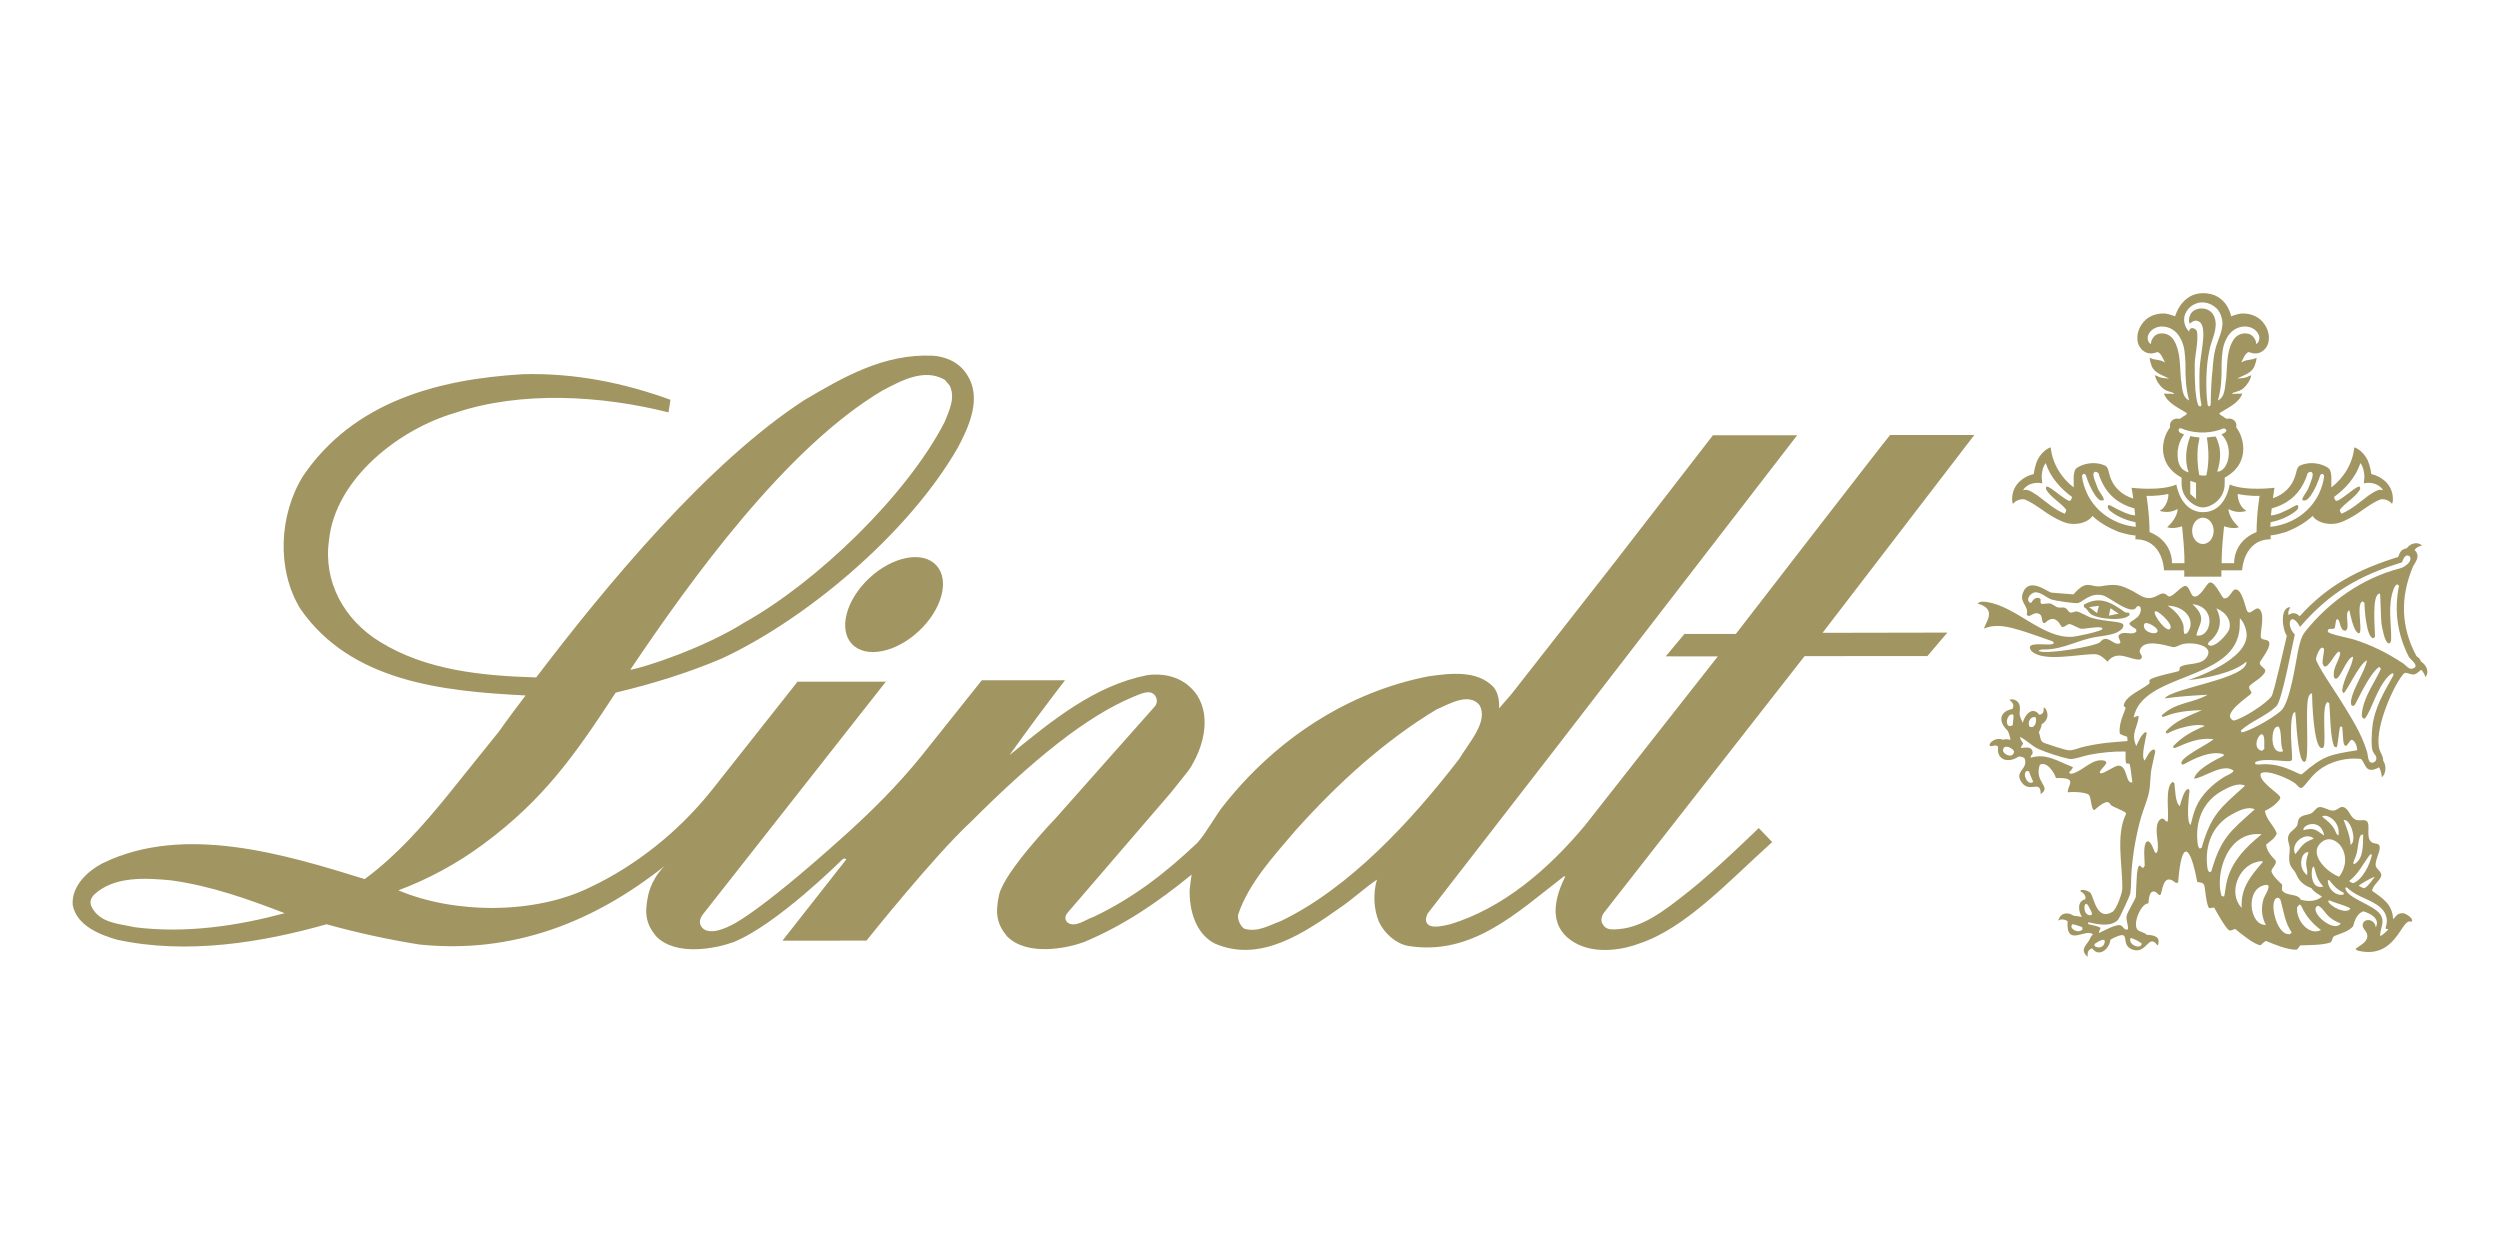 <?xml version="1.0" encoding="UTF-8" standalone="no"?>
<!-- Created with Inkscape (http://www.inkscape.org/) -->

<svg
   width="400"
   height="200"
   version="1.0"
   id="svg6"
   xmlns="http://www.w3.org/2000/svg"
   xmlns:svg="http://www.w3.org/2000/svg">
  <defs
     id="defs6" />
  <g
     id="g7"
     transform="translate(-0.004,-100.003)">
    <g
       transform="matrix(1.25,0,0,-1.25,387.52,187.29)"
       id="g1">
      <path
         d="m 0,0 c -0.367,-0.089 -0.747,-0.224 -0.935,-0.578 0.253,-0.229 0.392,-0.545 0.357,-0.882 -0.051,-0.503 -0.418,-0.866 -0.606,-1.307 -1.614,-3.904 -1.52,-7.684 0.487,-11.398 0.254,-0.145 0.489,-0.38 0.56,-0.669 0.658,-0.425 1.149,-1.287 0.579,-2.007 -0.089,0.356 -0.297,0.672 -0.531,0.943 -0.907,-0.748 -0.828,-0.709 -1.937,-0.394 -0.2,0.056 -0.381,-0.187 -0.489,-0.319 -1.412,-1.834 -3.694,-7.275 -2.894,-9.583 0.17,-0.502 0.439,-0.723 0.439,-1.326 0.407,-0.597 0.419,-1.641 -0.158,-2.142 -0.066,0.44 -0.133,0.892 -0.369,1.275 -1.799,-1 -1.715,0.556 -2.308,1.069 -1.829,0.23 -3.961,-0.298 -5.408,-1.447 -1.09,-0.867 -1.446,-1.623 -2.074,-2.191 -0.332,-0.302 -0.713,0.348 -0.944,0.516 -0.757,0.569 -3.514,1.815 -4.388,1.293 -0.426,-0.879 2.002,-2.402 2.423,-2.952 0.222,-0.285 -0.268,-0.686 -0.444,-0.881 -0.339,-0.372 -1.01,-0.761 -1.465,-0.987 0.182,-1.169 1.169,-1.849 1.511,-2.874 -0.211,-0.662 -0.873,-1.012 -1.363,-1.449 0.109,-0.826 0.682,-1.476 1.245,-2.052 0.083,-0.565 -0.502,-0.922 -0.548,-1.279 -0.06,-0.467 1.034,-1.475 1.358,-1.776 0.031,-0.203 -0.084,-0.622 0.031,-0.777 0.557,-0.752 1.948,-0.306 2.35,-1.159 0.905,-0.256 1.991,-0.242 2.735,0.394 -0.493,0.317 -1.026,0.582 -1.36,1.085 -0.944,0.349 -1.562,0.845 -1.948,1.779 -0.253,0.601 -0.768,0.853 -0.873,1.58 -0.082,0.558 0.002,0.978 0.04,1.522 0.054,0.663 -0.448,1.315 -0.102,1.978 0.24,0.451 0.773,0.693 1.007,1.096 0.182,0.323 0.083,0.721 0.367,1.032 0.459,0.498 1.277,0.314 1.733,0.776 0.289,0.297 0.533,0.687 1.017,0.611 0.628,-0.102 1.315,-0.703 1.979,-0.32 0.345,0.195 0.626,0.499 1.051,0.243 0.621,-0.374 0.696,-1.263 1.418,-1.553 0.551,-0.22 1.428,0.303 1.582,-0.561 0.125,-0.702 -0.27,-2.02 0.595,-2.389 0.305,-0.132 0.81,-0.022 0.871,-0.501 0.08,-0.671 -0.71,-1.923 -0.487,-2.51 0.164,-0.444 0.909,-0.797 0.63,-1.357 -0.309,-0.631 -0.915,-0.976 -1.136,-1.746 1.382,-1.001 2.62,-1.719 2.706,-3.653 0.171,0.075 0.457,0.855 1.315,0.763 0.316,-0.033 1.218,-0.616 1.121,-0.974 -0.042,-0.168 -0.215,-0.08 -0.323,-0.079 -1.128,0.022 -1.908,-4.825 -6.535,-3.756 -0.147,0.036 -0.323,0.101 -0.382,0.258 0.585,0.471 1.638,0.878 1.491,1.798 -0.079,0.517 -0.719,0.817 -0.563,1.395 0.213,0.757 1.542,0.638 1.66,-0.452 0.591,1.139 -0.722,1.795 -1.601,2.054 -1.07,-0.4 -1.235,-1.827 -1.294,-1.904 -0.547,-0.665 -1.597,-0.929 -2.354,-1.232 -0.422,-0.169 -0.215,-0.738 -0.651,-0.88 -0.952,-0.318 -2.828,-0.315 -3.751,-0.337 -0.179,-0.174 -0.271,-0.424 -0.488,-0.561 -1.205,-0.02 -2.832,0.671 -3.918,1.122 -0.269,-0.115 -0.45,-0.366 -0.683,-0.546 -0.802,0.042 -2.592,1.531 -3.234,2.069 -0.243,-0.003 -0.585,-0.299 -0.812,-0.152 -0.47,0.302 -1.587,2.333 -1.909,2.906 -0.226,-0.004 -0.44,-0.116 -0.664,-0.061 -0.317,0.494 -0.483,2.288 -0.561,2.768 -0.081,0.514 -0.495,0.485 -0.932,0.563 -0.899,4.807 -2.017,5.598 -2.452,-0.091 l -0.3,-0.016 c -1.403,1.177 -1.616,-0.311 -1.918,-1.488 -0.262,-0.245 -0.442,0.223 -0.664,0.317 -0.838,0.366 -0.863,-0.984 -0.918,-1.46 -1.001,0.039 -2.207,-2.966 -1.244,-3.501 0.328,-0.176 0.76,-0.245 1.023,-0.513 0.552,-0.032 1.586,-0.112 1.524,-0.913 -0.015,-0.158 -0.015,-0.354 -0.15,-0.458 -1.133,1.623 -1.354,-1.135 -3.145,-0.546 -1.911,0.624 0.207,2.933 -2.869,1.293 -0.107,-1.17 -1.463,-2.344 -2.334,-1.126 -0.568,-0.128 -0.618,-0.596 -0.58,-1.08 -0.933,0.794 -0.371,1.31 0.121,2.01 0.215,0.303 0.233,0.597 0.559,0.863 -0.931,0.872 -3.464,-1.745 -3.253,1.705 -0.343,0.214 -0.867,0.322 -1.208,0.046 0.306,1.035 1.205,1.174 2.022,0.621 0.345,0 0.685,-0.089 1.021,-0.135 -0.444,0.684 -0.65,2.003 0.415,2.252 0.2,0.417 -0.259,0.877 -0.61,1.019 -0.009,0.408 1.064,0.08 1.289,-0.199 0.478,-0.597 0.781,-3.634 2.807,-2.432 0.508,0.3 1.252,2.344 1.267,2.954 0.053,2.992 -0.864,6.881 0.476,9.578 0.174,0.339 -1.836,0.878 -2.008,1.242 -0.388,0.837 -1.67,-0.459 -2.034,-0.732 l -0.178,0.065 c -0.269,0.579 -0.23,1.222 -0.455,1.768 -0.201,0.5 -2.304,0.527 -2.783,0.428 -0.008,1.002 1.378,1.924 -1.507,1.83 -0.196,0.691 -1.168,2.207 -2.064,1.708 -0.779,-2.289 1.589,-2.759 0.107,-3.762 0.015,1.967 -1.371,0.034 -2.428,1.498 -1.058,1.47 0.98,1.701 0.338,3.129 -0.225,0.115 -0.479,0.203 -0.735,0.187 -1.247,-0.884 -2.866,-0.52 -2.627,1.247 -0.329,0.353 -0.634,0.029 -0.958,0.089 -0.479,0.092 0.413,1.242 1.6,0.813 0.304,0.11 0.633,0.076 0.938,-0.02 -0.027,0.297 -0.202,1.043 -0.427,1.255 -1.11,1.074 -1.026,2.353 0.671,2.702 0.322,0.481 0.005,0.868 -0.366,1.165 0.28,0.156 0.675,0.036 0.917,-0.136 0.588,-0.419 0.384,-1.095 0.38,-1.673 0,-0.239 0.288,-0.907 0.403,-1.138 0.223,0.966 1.205,2.233 2.122,1.039 0.533,0.052 0.56,0.46 0.56,0.898 0.12,0.041 0.185,-0.054 0.239,-0.135 0.462,-0.715 0.262,-1.56 -0.498,-1.97 -0.021,-0.373 -0.212,-0.717 -0.365,-1.048 0.242,-0.483 0.09,-1.157 0.71,-1.36 0.637,-0.208 2.626,-0.924 3.184,-0.933 l 0.277,0.015 c 0.511,0.082 1.077,0.321 1.596,0.441 1.281,0.301 2.596,0.491 3.906,0.594 l 1.654,0.132 c 0.104,0.256 -0.083,0.264 0.01,0.525 -0.206,0.108 -0.957,0.306 -0.975,0.454 -0.183,1.414 0.747,3.004 0.737,3.253 -0.003,0.165 -0.263,0.161 -0.234,0.334 0.208,1.285 2.696,2.179 3.296,2.829 0.102,0.118 -0.116,0.292 0.045,0.444 0.489,0.461 3.554,0.995 3.724,1.141 0.121,0.102 0.078,0.333 0.117,0.471 0.908,0.652 2.792,0.118 3.519,1.401 0.824,1.454 -2.045,1.894 -3.256,1.532 -0.348,-0.102 -0.803,-0.433 -1.18,-0.348 -0.958,0.223 -3.713,1.112 -4.195,-0.396 -0.133,-0.405 0.335,-0.61 0.248,-0.988 l -0.219,-0.214 c -1.203,-0.143 -2.907,1.379 -4.167,-0.273 -0.465,0.438 -0.961,0.951 -1.643,0.955 -2.064,0.027 -6.526,-1.042 -8.055,0.368 -0.107,0.099 -0.275,0.379 -0.251,0.531 0.117,0.742 2.937,0.057 3.057,0.518 0.028,0.097 -0.115,0.217 -0.187,0.245 -1.728,0.589 -4.763,1.776 -6.463,1.932 -0.765,0.066 -1.545,0.007 -2.247,-0.32 0.007,0.64 1.834,2.46 -0.839,3.209 0.321,0.33 0.813,0.244 1.225,0.183 3.689,-0.549 7.104,-4.663 10.864,-4.441 0.57,0.031 3.826,0.712 3.883,1.014 0.021,0.105 -0.105,0.155 -0.179,0.175 -0.648,0.167 -2.238,-0.263 -2.625,-0.14 -0.449,0.144 -0.844,0.41 -1.283,0.56 -0.493,0.168 -0.919,-0.766 -1.259,-0.135 -0.515,0.944 -1.221,1.104 -2.029,0.278 l -0.216,0.041 c -0.249,0.388 -0.046,0.978 -0.577,1.172 -0.752,0.275 -1.228,-0.723 -1.522,-0.075 0.302,1.033 -0.937,1.462 -0.504,2.689 0.776,2.203 3.201,0.125 3.665,0.077 0.94,-0.088 1.882,-0.15 2.821,-0.226 1.797,2.075 2.164,0.809 3.595,1.055 1.768,0.305 2.406,0.217 4.095,-0.692 0.974,-0.526 1.562,-1.145 2.745,-0.667 0.417,0.165 0.872,0.588 1.335,0.35 0.228,-0.123 0.361,-0.422 0.663,-0.276 0.616,0.303 1.045,0.909 1.626,1.232 0.777,0.441 0.837,-1.109 1.345,-1.261 0.714,-0.211 1.489,1.314 1.859,1.671 0.672,0.65 1.571,-1.583 1.969,-1.914 0.751,-0.117 1,1.024 1.431,1.124 0.874,0.211 1.313,-2.202 1.541,-2.692 0.356,-0.782 1.058,0.558 1.548,0.213 0.808,-0.561 0.169,-2.779 0.224,-3.556 0.042,-0.582 0.977,-0.197 1.093,-0.795 0.123,-0.648 -0.905,-1.96 -1.182,-2.417 -0.231,-0.374 0.46,-0.742 0.607,-0.96 0.206,-0.311 -0.214,-0.709 -0.418,-0.912 -0.43,-0.431 -0.998,-0.721 -1.447,-1.126 -0.466,-0.421 0.316,-0.773 0.118,-1.063 -0.228,-0.344 -3.994,-2.69 -2.247,-3.468 1.197,0.246 4.131,2.138 4.85,3.105 0.313,0.417 1.727,6.813 1.963,7.756 -0.566,0.731 -0.953,3.638 0.448,3.665 -0.139,-0.302 -0.383,-0.666 -0.211,-1.006 0.511,0.368 0.992,0.267 1.405,-0.167 3.626,4.018 7.529,6.006 12.608,7.593 0.239,0.651 0.379,0.968 1.107,1.112 C -1.545,0.254 -0.569,0.568 0,0 m -1.581,-1.363 -0.311,0.104 c -0.397,-0.089 -0.544,-0.563 -0.667,-0.894 -5.499,-1.678 -9.268,-3.879 -13.05,-8.261 -1.18,2.173 -1.908,0.254 -0.667,-0.974 -0.361,-1.476 -1.648,-8.512 -2.364,-9.188 -1.339,-1.27 -3.212,-1.89 -4.537,-3.089 l 0.047,-0.226 c 0.21,-0.029 0.47,0.075 0.662,0.15 1.28,0.492 3.372,1.679 4.405,2.573 1.186,1.021 1.932,6.416 2.161,7.483 0.182,0.88 0.386,1.966 0.956,2.676 3.11,3.869 7.32,6.845 12.152,8.094 0.541,0.141 1.653,0.863 1.213,1.552 m -1.362,-3.786 -0.208,0.182 c -0.247,-0.058 -0.389,-0.378 -0.471,-0.595 -0.807,-2.099 -0.276,-4.33 -0.324,-6.481 -0.007,-0.3 -0.2,-0.682 -0.52,-0.346 -0.355,0.37 -0.64,1.879 -0.722,2.417 -0.08,0.523 -0.116,3.715 -0.193,3.819 -1.139,0.057 -0.584,-4.875 -0.637,-5.554 l -0.219,-0.154 c -0.876,0.074 -1.138,3.836 -1.122,4.536 l -0.226,0.166 c -1.006,-0.145 0.296,-4.816 -0.694,-3.969 -0.528,0.456 -0.859,2.161 -1.02,2.843 -0.74,-0.211 0.27,-2.696 -0.622,-2.615 -0.204,0.021 -0.346,0.261 -0.425,0.425 -0.165,0.337 -0.173,0.75 -0.414,1.051 l -0.223,-0.077 c -0.052,-0.323 -0.097,-0.653 -0.161,-0.974 -0.094,-0.44 -0.977,0.115 -0.903,-0.548 0.033,-0.294 2.72,-0.819 3.18,-0.957 2.315,-0.701 4.463,-1.784 6.474,-3.117 0.317,-0.215 0.703,-0.764 1.121,-0.671 1.162,0.265 -0.273,1.236 -0.414,1.519 -1.471,2.946 -1.891,5.862 -1.257,9.1 m -47.276,-2.155 0.221,-0.016 c 0.136,0.238 0.301,0.499 0.576,0.59 0.165,0.057 0.371,0.057 0.518,-0.044 0.238,-0.161 -0.078,-0.576 0.207,-0.682 0.221,-0.09 0.894,0.168 1.273,-0.018 0.639,-0.312 0.557,-0.524 1.375,-0.457 0.377,0.031 0.585,-0.158 0.78,-0.439 0.311,-0.452 0.693,-0.044 1.064,-0.065 0.303,-0.013 1.214,-0.535 1.554,-0.682 1.3,-0.561 3.675,-0.55 4.256,-0.852 0.158,-0.08 0.201,-0.203 0.164,-0.38 -0.09,-0.407 -0.691,-0.734 -1.05,-0.867 -0.772,-0.281 -1.719,-0.366 -2.527,-0.503 -2.21,-0.368 -4.027,-1.533 -6.358,-1.581 -0.314,-0.006 -0.662,0.048 -0.913,-0.182 0.756,-0.548 7.485,0.605 7.903,1.139 0.808,1.017 1.536,-0.233 2.247,-0.227 0.797,0.004 -0.17,0.783 0.163,1.127 0.58,0.594 1.564,-0.113 2.202,0.409 l -0.014,0.321 c -1.45,0.861 -0.828,0.762 0.089,1.489 0.688,0.547 0.672,1.782 -0.03,1.399 -0.537,-1.308 -3.481,1.244 -4.318,1.446 -1.693,0.411 -2.586,-0.901 -3.248,-0.99 -0.42,-0.053 -2.888,0.31 -3.33,0.459 -0.629,0.216 -1.452,1.037 -2.168,0.912 -0.512,-0.09 -1.159,-0.86 -0.636,-1.306 m 17.661,-0.387 c 0.97,-0.649 1.724,-1.494 2,-2.434 0.118,-0.392 -0.024,-0.815 0.163,-1.199 l 0.314,0.087 c 1.207,1.454 -0.039,3.475 -2.477,3.546 m 3.178,0.186 c 1.987,-1.794 0.767,-2.548 0.506,-4.005 1.943,-0.366 2.686,3.694 -0.506,4.005 m 3.064,-0.534 c 0.696,-1.358 0.614,-2.712 -0.497,-3.902 -0.121,-0.131 -0.688,-0.545 -0.571,-0.707 0.575,-0.799 2.6,1.329 2.741,2.028 0.233,1.098 -0.447,2.072 -1.673,2.581 m -7.647,-0.378 -0.25,-0.031 c -0.135,-0.57 1.571,-2.759 1.981,-2.204 0.417,0.563 -1.262,2.033 -1.731,2.235 m 10.652,-0.887 c -0.027,-0.583 0.01,-1.171 -0.088,-1.748 -1.013,-6.326 -12.425,-5.275 -13.507,-10.968 0.213,0.111 0.403,0.216 0.646,0.183 -0.112,-1.462 -1.052,-2.159 -0.308,-3.836 0.3,0.643 0.547,1.33 1.124,1.782 l 0.224,-0.064 c -0.099,-0.627 -0.81,-3.155 -0.27,-3.557 0.306,0.457 0.588,1.327 1.214,1.431 l 0.147,-0.258 -0.442,-1.996 c -0.246,-1.075 -0.155,-2.196 -0.371,-3.252 -0.21,-1.032 -0.711,-2.135 -1.004,-3.165 -0.642,-2.259 -1.034,-4.521 -1.225,-6.861 -0.081,-0.941 -0.025,-1.982 -0.162,-2.904 -0.053,-0.319 -1.38,-3.208 -1.601,-3.425 -0.95,-0.928 -2.658,-0.522 -3.78,-0.275 l -0.015,-0.24 c 0.455,-0.11 0.948,-0.206 1.386,-0.369 0.489,-0.174 -0.14,-0.399 0.033,-0.758 0.471,0.212 2.259,1.236 2.793,0.944 0.323,-0.182 0.407,-0.645 0.884,-0.488 0.067,0.634 -0.337,1.245 -0.134,1.87 0.146,0.44 1.128,2.087 1.144,2.312 0.049,0.984 0.065,1.953 0.142,2.939 0.019,0.192 0.115,0.867 0.253,0.987 0.227,0.198 0.302,-0.308 0.575,-0.226 l 0.163,0.259 c 0.008,0.718 -0.242,2.478 0.21,3.04 0.043,0.055 0.231,0.116 0.295,0.077 0.537,-0.318 0.664,-1.512 0.959,-1.492 0.101,0.008 0.183,0.274 0.193,0.349 0.166,1.062 -0.303,2.207 -0.059,3.273 0.066,0.298 0.284,0.752 0.637,0.789 0.336,0.038 0.356,-0.427 0.679,-0.381 0.293,0.58 -0.447,4.582 0.698,5.082 l 0.19,-0.182 c 0.091,-0.669 0.1,-2.561 0.696,-2.92 0.138,0.445 0.521,2.202 1.12,2.192 l 0.119,-0.23 c -0.101,-0.669 -0.452,-4.124 0.149,-4.366 0.174,0.728 0.361,1.498 0.649,2.191 0.677,1.636 2.104,2.985 3.584,3.912 0.315,0.2 0.819,0.382 1.088,0.605 0.063,0.055 0.121,0.147 0.175,0.212 -1.25,1.114 -3.962,-0.973 -5.067,-1.001 0.284,1.19 2.738,2.412 3.782,2.919 l 0.015,0.198 c -1.63,0.526 -3.724,-0.509 -5.101,-1.278 -0.072,-0.039 -0.23,-0.049 -0.278,0.033 -0.509,0.781 3.876,2.753 4.047,3.194 -1.867,0.186 -3.207,-0.413 -4.864,-1.127 -0.143,-0.064 -0.262,0.027 -0.292,0.183 1.103,1.209 2.557,2.011 4.063,2.614 -0.953,0.453 -3.831,-0.358 -4.714,-0.926 h -0.237 l -0.044,0.197 c 1.217,1.441 2.978,2.016 4.639,2.767 -1.355,-0.042 -2.726,-0.145 -4.033,-0.548 -0.341,-0.103 -0.666,-0.265 -1.019,-0.332 l -0.121,0.197 c 1.933,1.762 3.926,1.51 5.899,2.647 -1.84,-0.096 -3.686,-0.212 -5.513,-0.471 1.031,1.377 10.667,2.521 10.478,4.715 -1.634,-1.461 -5.329,-2.158 -7.479,-2.372 0,0 8.137,2.532 7.467,6.204 -0.112,0.626 -0.376,1.265 -0.831,1.719 m -10.633,-1.364 c -0.269,0.379 -1.774,1.289 -1.644,0.303 0.128,-0.993 2.237,-1.159 1.644,-0.303 m 21.408,-2.561 c -0.437,0.659 -0.997,-0.962 -1.035,-1.246 -0.065,-0.557 2.576,-4.394 3.031,-5.141 1.361,-2.239 2.799,-4.339 3.533,-6.877 0.105,-0.36 0.069,-1.306 0.607,-1.306 0.213,0 0.437,0.134 0.516,0.332 0.188,0.476 -0.222,0.74 -0.395,1.095 -0.279,0.548 -0.145,2.452 -0.075,3.103 0.254,2.424 1.451,4.434 2.615,6.513 0.045,0.087 0.156,0.321 0.029,0.394 -0.117,0.07 -0.455,-0.225 -0.531,-0.303 -1.58,-1.601 -2.171,-4.394 -3.078,-5.494 -0.329,-0.005 -0.409,0.299 -0.381,0.578 0.196,2.14 1.546,3.863 2.409,5.72 0.055,0.127 -0.1,0.282 -0.196,0.32 -1.126,-0.78 -2.372,-3.47 -3.03,-4.717 -0.121,-0.231 -0.274,-0.36 -0.514,-0.181 -0.45,1.196 1.87,4.45 1.981,5.752 -1.028,-0.463 -2.663,-4.207 -3.003,-4.202 l -0.163,0.275 c 0.124,1.599 1.366,3.219 1.392,4.398 -0.983,-0.225 -1.825,-3.629 -2.435,-2.661 -0.206,1.083 0.499,1.907 0.767,2.889 0.028,0.112 0.054,0.3 -0.06,0.38 -0.445,0.322 -1.715,-2.925 -2.146,-1.537 -0.119,0.385 0.187,1.409 0.162,1.916 m -1.536,-5.687 c -0.29,-0.026 -0.395,-0.293 -0.473,-0.536 -0.44,-1.368 0.195,-7.926 -0.43,-8.21 -0.647,-0.297 -0.884,2.533 -0.946,2.949 -0.16,1.135 -0.156,2.288 -0.308,3.424 l -0.221,-0.138 c -0.681,-1.411 -0.028,-5.793 -0.208,-6.052 -0.29,-0.409 -3.475,0.435 -4.7,-0.26 l 0.029,-0.246 c 0.365,-0.098 0.753,0 1.122,0 1.452,0 2.476,-0.32 3.784,-0.904 0.126,-0.057 0.777,-0.375 0.841,-0.387 0.066,-0.011 0.148,0 0.207,0 2.722,2.378 3.589,2.521 7.081,3.073 0.027,0.398 -0.235,1.142 -0.619,1.32 -0.389,0.185 -0.755,-1.432 -1.11,-0.422 -0.066,0.182 -0.129,1.712 -0.193,2.112 l -0.252,0.016 c -0.19,-0.52 -0.272,-2.475 -0.472,-2.647 l -0.275,0.076 c -0.539,1.012 -0.521,4.255 -0.652,5.567 l -0.228,0.153 c -0.786,-0.443 -0.172,-4.82 -0.47,-5.705 -0.043,-0.14 -0.177,-0.218 -0.322,-0.182 -0.981,0.246 -1.178,5.992 -1.185,6.999 m -3.704,-7.423 c -0.434,0.987 -0.112,2.248 -0.519,3.086 -0.093,0.189 -0.389,0.035 -0.477,-0.06 -0.589,-0.629 -0.603,-3.535 0.996,-3.026 m -2.698,0.062 0.296,0.263 c -0.041,0.472 0.058,1.174 -0.087,1.611 -0.357,1.053 -1.748,-1.594 -0.209,-1.874 m -29.755,3.097 c 0.844,-0.391 0.998,1.19 0.697,1.223 -0.715,0.069 -0.974,-0.841 -0.697,-1.223 m 12.293,-3.185 c -1.579,0.037 -3.145,-0.13 -4.706,-0.431 -0.588,-0.115 -1.981,-0.616 -2.479,-0.521 -1.066,0.207 -2.977,0.831 -3.98,1.282 -0.816,0.36 -1.53,1.142 -2.359,1.549 0.03,-0.317 0.225,-0.581 0.405,-0.815 -0.039,-0.243 -0.275,-0.322 -0.262,-0.612 0.501,0.042 1.429,0.281 1.483,-0.587 0.017,-0.242 -0.359,-0.437 -0.233,-0.662 1.958,0.631 3.495,-0.48 5.373,-1.195 0,-0.248 -0.351,-0.502 -0.477,-0.712 0.079,-0.149 0.264,-0.149 0.404,-0.119 1.385,0.304 2.642,2.126 4.242,1.613 l 0.128,-0.231 c -0.187,-0.502 -0.723,-0.747 -0.858,-1.278 l 0.184,-0.087 c 0.667,0.15 1.718,0.968 2.182,0.997 1.225,0.091 0.933,-2.448 1.821,-2.121 -0.132,0.719 -0.166,1.648 -0.356,2.344 -0.148,0.094 -0.313,0.009 -0.461,0.087 -0.103,0.491 -0.031,1.001 -0.051,1.499 m -14.43,3.385 c -0.044,0.343 0.207,1.312 0.004,1.356 -0.895,0.206 -1.144,-2.041 -0.004,-1.356 m 0.149,-3.45 c 0.079,0.359 -1.313,1.196 -1.412,0.241 -0.048,-0.479 1.211,-1.167 1.412,-0.241 m 30.809,-7.34 c -0.887,0.464 -2.2,-0.239 -2.97,-0.664 -2.491,-1.39 -3.433,-3.964 -3.102,-6.7 0.035,-0.252 0.064,-0.496 0.263,-0.679 l 0.245,0.089 c 1.257,4.305 2.357,5.083 5.564,7.954 m -28.871,4.843 -0.296,0.084 c -0.658,-0.32 0.099,-1.991 0.813,-1.403 -0.162,0.441 -0.411,0.862 -0.517,1.319 m 37.493,-5.774 c 0.605,-0.48 1.255,-0.97 1.613,-1.673 0.138,-0.276 0.178,-0.586 0.486,-0.732 0.298,1.889 -1.635,2.88 -2.099,2.405 m 2.763,-0.429 c 0.396,-1.076 0.821,-2.02 0.885,-3.192 0.842,0.469 0.053,3.326 -0.885,3.192 m -10.499,-1.83 c -4.342,0.501 -5.991,-4.977 -5.147,-7.872 l 0.341,-0.107 c 0.134,0.549 0.175,1.116 0.283,1.664 0.538,2.644 2.336,4.559 4.523,6.315 m 8.005,-0.171 c -0.385,2.267 -2.777,1.455 -2.664,0.705 1.358,0.332 1.526,0.099 2.664,-0.705 m 4.994,0.145 c -0.109,0.002 -0.296,-0.04 -0.357,-0.153 -0.303,-0.577 -0.301,-1.738 -0.532,-2.444 -0.117,-0.376 -0.322,-0.724 -0.395,-1.115 l 0.192,-0.06 c 1.217,0.765 1.036,2.577 1.092,3.772 m -3.078,-5.401 c 2.053,2.766 -0.484,5.771 -2.169,4.484 -1.973,-1.505 0.643,-3.963 2.169,-4.484 m -3.246,4.877 c -1.072,0.966 -3.103,-0.647 -2.363,-1.993 0.932,1.118 0.845,1.381 2.363,1.993 m -0.669,-1.752 c -0.859,0.212 -1.525,-1.919 -0.193,-2.924 0.169,0.936 -0.47,1.138 0.193,2.924 m 8.1,-0.357 c -0.097,0.303 -0.347,-0.087 -0.414,-0.179 -0.747,-1.027 -1.312,-2.177 -2.319,-2.999 -0.037,-0.027 -0.211,-0.146 -0.121,-0.212 0.121,-0.083 0.311,-0.149 0.446,-0.214 1.176,0.38 2.201,2.458 2.408,3.604 m -6.208,-4.025 c -0.728,0.803 -0.869,1.303 -1.137,2.312 -0.325,1.227 -0.972,-2.893 1.137,-2.312 m -7.727,3.162 c -0.241,0.163 -0.641,0.021 -0.902,-0.049 -2.23,-0.614 -3.613,-3.937 -1.827,-5.858 -0.123,2.489 0.989,3.91 2.729,5.907 m 14.321,-1.915 c -0.344,-0.058 -1.85,-0.915 -2.07,-1.157 0.245,-0.108 0.474,-0.292 0.753,-0.306 0.551,0.355 0.913,0.96 1.317,1.463 m -5.808,-0.456 -0.209,0.029 c -0.067,-1.017 1.028,-2.178 2.069,-1.813 l -0.089,0.231 c -0.731,0.307 -1.319,0.916 -1.771,1.553 m -8.147,-5.703 c -0.578,1.093 -0.624,2.263 -0.276,3.387 0.09,0.278 1.116,1.817 0.322,1.732 -2.779,-0.3 -2.176,-5.251 -0.046,-5.119 m 10.172,4.77 c 0.044,-1.338 3.56,-2.128 4.463,-3.41 0.696,-0.984 -0.054,-1.845 0,-2.815 0.404,0.245 0.779,0.547 1.062,0.931 h -0.295 c -0.147,0.118 -0.004,0.38 0.032,0.531 0.194,0.903 -0.148,1.715 -0.858,2.299 -1.168,0.95 -2.759,1.25 -3.918,2.235 -0.154,0.129 -0.249,0.319 -0.486,0.229 m -2.206,-1.722 c 0.283,-0.769 2.435,-1.748 2.853,-0.958 -0.39,0.322 -1.747,0.657 -2.32,0.897 -0.141,0.061 -0.415,0.243 -0.533,0.061 m -30.255,-1.776 c 0.108,0.296 -0.181,0.646 -0.3,0.915 -0.741,1.662 -1.04,-1.316 0.3,-0.915 m 31.879,-1.091 c -1.968,0.75 -1.927,1.659 -2.736,2.189 -0.136,0.088 -0.269,0.089 -0.38,-0.039 -0.752,-0.851 2.264,-3.389 3.116,-2.15 m -6.467,-1.358 0.181,0.215 c -0.885,1.328 -0.994,2.577 -1.391,4.036 -0.046,0.171 -0.17,0.398 -0.387,0.393 -1.242,-0.022 -0.251,-4.966 1.597,-4.644 m 1.16,3.776 -0.285,-0.351 c -0.17,-1.685 1.548,-3.695 3.059,-2.904 -0.996,0.734 -1.864,1.69 -2.427,2.885 -0.076,0.161 -0.156,0.372 -0.347,0.37 m -27.794,-2.884 c -0.28,0.099 -1.009,0.377 -1.302,0.363 l -0.085,-0.323 c 0.178,-0.552 1.057,-0.775 1.425,-0.337 z m 6.171,-1.429 c -0.28,-0.902 1.439,-1.488 1.439,-0.659 -0.163,0.166 -1.292,0.798 -1.439,0.659 m -3.283,-0.459 c 0.085,0.702 -1.226,-0.212 -1.256,-0.243 -0.412,-0.431 1.108,-0.888 1.256,0.243 m 17.962,19.986 c -0.888,0.463 -2.199,-0.239 -2.966,-0.669 -2.49,-1.389 -3.434,-3.962 -3.103,-6.699 0.03,-0.249 0.065,-0.498 0.26,-0.676 l 0.248,0.088 c 1.251,4.305 2.358,5.081 5.561,7.956"
         fill="#a19562"
         id="path1" />
    </g>
    <g
       transform="matrix(1.25,0,0,-1.25,363.67,179.72)"
       id="g2">
      <path
         d="M 0,0 C 1.342,0.447 2.455,1.462 2.863,2.89 3.036,3.315 3.003,3.9 3.434,4.164 4.423,4.646 5.746,4.576 6.716,4.092 6.941,3.974 7.237,3.825 7.326,3.551 7.581,2.906 7.435,2.087 7.482,1.386 c 1.545,1.17 2.729,3.027 2.94,5.134 0.757,-0.277 1.323,-0.921 1.706,-1.654 0.228,-0.541 0.383,-1.155 0.47,-1.771 1.335,-0.306 2.545,-1.303 2.726,-2.751 0.046,-0.307 0.06,-0.72 -0.044,-1.01 -0.125,-0.087 -0.165,0.133 -0.251,0.178 -0.327,0.26 -0.799,0.421 -1.278,0.333 C 12.398,-0.708 11.345,-1.707 10.082,-2.41 9.502,-2.731 8.943,-3.021 8.306,-3.197 7.237,-3.435 5.961,-3.225 5.22,-2.468 L 5.095,-2.261 C 4.084,-3.197 2.962,-3.797 1.726,-4.308 1.064,-4.498 0.406,-4.695 -0.306,-4.761 l 0.025,-0.494 c -3.49,-0.008 -3.663,-3.972 -3.663,-3.972 h -2.652 v -0.814 h -4.752 v 0.814 h -2.593 c 0,0 -0.069,3.964 -3.664,3.972 l 0.024,0.482 c -0.763,0.053 -1.465,0.263 -2.168,0.465 -1.236,0.511 -2.359,1.111 -3.366,2.047 l -0.126,-0.207 c -0.739,-0.757 -2.02,-0.967 -3.087,-0.729 -0.636,0.176 -1.196,0.466 -1.775,0.787 -1.266,0.703 -2.317,1.702 -3.67,2.255 -0.481,0.088 -0.95,-0.073 -1.273,-0.333 -0.091,-0.045 -0.131,-0.265 -0.262,-0.178 -0.098,0.29 -0.084,0.703 -0.04,1.01 0.184,1.448 1.391,2.445 2.729,2.751 0.088,0.616 0.242,1.23 0.47,1.771 0.382,0.733 0.95,1.377 1.703,1.654 0.215,-2.107 1.394,-3.964 2.946,-5.134 0.04,0.701 -0.105,1.52 0.153,2.165 0.086,0.274 0.384,0.423 0.61,0.541 0.966,0.484 2.291,0.554 3.286,0.072 0.428,-0.264 0.396,-0.849 0.57,-1.274 0.418,-1.48 1.597,-2.513 3.005,-2.933 -0.11,0.836 -0.215,1.385 -0.215,1.385 0,0 3.664,-0.478 5.736,0.414 0,0 0.508,-3.541 3.42,-3.539 C -6,-1.78 -5.533,1.756 -5.533,1.756 -3.456,0.864 0.202,1.342 0.202,1.342 0.202,1.342 0.107,0.814 0,0 m -29.598,2.717 c 0,-0.264 0.073,-0.559 0.073,-0.808 -0.14,-0.015 -0.297,0.075 -0.455,0.058 -0.794,0.03 -1.578,-0.247 -2.005,-0.938 0.103,0 0.257,0.06 0.385,0.06 0.568,-0.085 1.008,-0.453 1.48,-0.745 1.12,-0.832 2.169,-1.799 3.466,-2.329 0.101,0.163 0.212,0.324 0.199,0.514 -0.74,0.946 -1.906,1.508 -2.557,2.56 -0.07,0.119 -0.043,0.279 0.012,0.395 0.413,0.206 2.873,-2.244 3.096,-1.755 0.103,0.103 0.174,0.276 0.191,0.437 -1.493,1.085 -2.776,2.52 -3.369,4.335 -0.369,-0.483 -0.502,-1.159 -0.516,-1.784 m 18.267,-11.032 c 0,0 0.078,1.194 -0.298,4.729 0,0 -1.123,-0.429 -1.913,-0.119 0.466,0.381 1.325,1.374 1.351,2.33 0,0 -1.029,-0.669 -2.305,-0.239 1.187,0.699 1.117,2.161 1.117,2.161 -1.639,-0.333 -2.805,-0.237 -2.805,-0.237 0,0 0.382,-2.163 0.395,-4.641 3.031,-1.197 2.871,-3.984 2.871,-3.984 z m -6.398,7.01 c -1.8,0.481 -3.299,1.549 -4.16,3.38 -0.166,0.335 -0.341,0.757 -0.426,1.109 -0.142,0.131 -0.242,0.208 -0.456,0.189 -0.538,-0.189 0.106,-1.351 0.323,-2.033 0.179,-0.541 0.987,-1.378 0.76,-1.606 -0.556,-0.132 -0.753,0.293 -1.011,0.57 -0.569,0.821 -0.938,1.683 -1.252,2.665 -0.114,0.174 -0.442,0.267 -0.483,-0.19 0.089,-0.792 0.359,-1.55 0.682,-2.252 1.176,-2.405 3.567,-3.925 6.202,-4.186 l -0.041,0.591 c -1.128,0.23 -2.212,0.656 -3.107,1.34 -0.245,0.173 -0.526,0.422 -0.411,0.776 0.03,0.115 0.203,0.071 0.271,0.043 1.454,-0.818 2.484,-1.259 3.206,-1.288 z M 11.2,4.501 C 10.598,2.686 9.323,1.251 7.831,0.166 7.845,0.005 7.916,-0.168 8.019,-0.271 8.246,-0.76 10.703,1.69 11.114,1.484 11.174,1.368 11.2,1.208 11.128,1.089 10.476,0.037 9.313,-0.525 8.569,-1.471 c -0.015,-0.19 0.103,-0.351 0.199,-0.514 1.295,0.53 2.346,1.497 3.469,2.329 0.469,0.292 0.908,0.66 1.476,0.745 0.128,0 0.284,-0.06 0.385,-0.06 -0.425,0.691 -1.209,0.968 -2.004,0.938 -0.155,0.017 -0.31,-0.073 -0.453,-0.058 0,0.249 0.071,0.544 0.071,0.808 C 11.697,3.342 11.567,4.018 11.2,4.501 M -4.967,-8.315 c 0,0 -0.155,2.787 2.874,3.984 0.01,2.478 0.391,4.641 0.391,4.641 0,0 -1.167,-0.096 -2.8,0.237 0,0 -0.073,-1.462 1.114,-2.161 -1.276,-0.43 -2.305,0.239 -2.305,0.239 0.031,-0.956 0.887,-1.949 1.35,-2.33 -0.787,-0.31 -1.913,0.119 -1.913,0.119 -0.373,-3.535 -0.297,-4.729 -0.297,-4.729 z m 4.713,6.118 c 0.723,0.029 1.755,0.47 3.203,1.288 0.072,0.028 0.246,0.072 0.274,-0.043 C 3.338,-1.306 3.058,-1.555 2.807,-1.728 1.916,-2.412 0.83,-2.838 -0.295,-3.068 l -0.036,-0.591 c 2.632,0.261 5.023,1.781 6.198,4.186 0.326,0.702 0.596,1.46 0.685,2.252 C 6.511,3.236 6.18,3.143 6.064,2.969 5.749,1.987 5.381,1.125 4.817,0.304 4.559,0.027 4.357,-0.398 3.807,-0.266 3.576,-0.038 4.381,0.799 4.564,1.34 4.785,2.022 5.421,3.184 4.884,3.373 4.672,3.392 4.574,3.315 4.433,3.184 4.347,2.832 4.168,2.41 4.005,2.075 3.148,0.244 1.639,-0.824 -0.156,-1.305 Z m -8.705,-3.666 c 0.76,0 1.377,0.755 1.377,1.686 0,0.932 -0.617,1.685 -1.377,1.685 -0.765,0 -1.381,-0.753 -1.381,-1.685 0,-0.931 0.616,-1.686 1.381,-1.686"
         fill="#a19562"
         id="path2" />
    </g>
    <g
       transform="matrix(1.25,0,0,-1.25,340.04,197.99)"
       id="g3">
      <path
         d="m 0,0 0.501,-0.046 0.074,-0.258 c -0.682,-0.905 -4.306,-0.55 -5.071,0.166 -0.276,0.262 -0.416,0.649 -0.78,0.808 L -5.309,0.974 C -3.248,2.196 -1.719,1.234 0,0 m -3.607,-0.09 0.236,0.936 -1.252,-0.161 z m 2.774,-0.071 -1.057,0.694 -0.196,-0.945 1.253,0.251"
         fill="#a19562"
         id="path3" />
    </g>
    <g
       transform="matrix(1.25,0,0,-1.25,352.42,181.19)"
       id="g4">
      <path
         d="m 0,0 c -0.829,0.004 -2.682,1.008 -2.687,3.01 v 0.799 c -1.054,0.571 -1.991,1.479 -2.273,2.766 -0.316,1.29 0.069,2.738 0.811,3.702 -0.071,0.237 -0.029,0.44 0.069,0.643 0.182,0.295 0.556,0.499 0.925,0.441 0.353,-0.102 0.552,0.263 0.852,0.38 0.138,0.059 0.256,0.161 0.298,0.324 -1.025,0.656 -2.506,1.267 -2.947,2.512 0.399,-0.062 0.882,0.024 1.293,-0.078 -0.04,0.149 -0.143,0.193 -0.268,0.223 -0.397,0.131 -0.838,0.234 -1.165,0.526 -0.474,0.41 -0.881,1.039 -1.012,1.669 0.199,-0.045 0.397,-0.161 0.614,-0.249 0.37,-0.147 0.808,-0.119 1.206,-0.19 -0.85,0.483 -1.889,0.688 -2.243,1.653 -0.116,0.324 -0.242,0.672 -0.242,1.039 0.483,-0.307 1.106,-0.232 1.607,-0.438 l 0.352,-0.178 c -0.256,0.457 -0.453,1.098 -0.921,1.333 -0.33,-0.059 -0.63,-0.222 -0.983,-0.176 -0.71,0.03 -1.321,0.6 -1.537,1.259 -0.337,1.184 0.188,2.387 1.04,3.119 0.668,0.541 1.564,0.802 2.515,0.717 0.529,-0.089 1.176,-0.348 1.176,-0.348 0,0 0.781,2.963 3.583,2.968 3.091,-0.005 3.589,-2.968 3.589,-2.968 0,0 0.648,0.259 1.175,0.348 C 5.778,24.891 6.678,24.63 7.341,24.089 8.197,23.357 8.722,22.154 8.382,20.97 8.168,20.311 7.557,19.741 6.845,19.711 6.49,19.665 6.191,19.828 5.866,19.887 5.394,19.652 5.196,19.011 4.942,18.554 l 0.356,0.178 c 0.495,0.206 1.12,0.131 1.605,0.438 0,-0.367 -0.128,-0.715 -0.245,-1.039 -0.352,-0.965 -1.393,-1.17 -2.243,-1.653 0.4,0.071 0.842,0.043 1.21,0.19 0.211,0.088 0.412,0.204 0.608,0.249 C 6.107,16.287 5.692,15.658 5.222,15.248 4.9,14.956 4.455,14.853 4.06,14.722 3.929,14.692 3.834,14.648 3.79,14.499 4.205,14.601 4.684,14.515 5.083,14.577 4.646,13.332 3.171,12.721 2.143,12.065 2.184,11.902 2.301,11.8 2.44,11.741 2.739,11.624 2.942,11.259 3.299,11.361 3.664,11.419 4.038,11.215 4.221,10.92 4.319,10.717 4.361,10.514 4.29,10.277 5.028,9.313 5.41,7.865 5.1,6.575 4.819,5.288 3.881,4.38 2.829,3.809 V 3.01 C 2.819,1.048 1.081,0 0,0 M -2.947,10.118 C -3.09,10.072 -3.072,9.908 -3.055,9.779 -2.957,9.486 -2.616,9.486 -2.376,9.342 -2.817,8.739 -3.1,8.036 -3.188,7.261 c -0.053,-1.01 0.045,-2.136 0.971,-2.607 0.151,-0.043 0.266,-0.173 0.424,-0.143 -0.526,1.388 -0.34,3.118 0.169,4.477 0.015,0.248 0.259,0.074 0.382,0.074 C -0.967,8.988 -0.64,9.016 -0.39,8.931 -0.457,8.548 -0.541,8.182 -0.6,7.802 -0.725,6.603 -0.655,5.288 -0.43,4.143 -0.144,4.07 0.181,4.056 0.481,4.102 0.838,5.65 0.808,7.346 0.54,8.946 0.907,9.003 1.291,9.046 1.662,9.077 1.845,8.8 1.93,8.461 2.046,8.138 2.4,7.024 2.231,5.635 1.873,4.584 L 2.156,4.611 C 2.739,4.82 3.027,5.388 3.212,5.929 3.576,7.171 3.253,8.564 2.414,9.342 2.631,9.486 2.98,9.544 3.051,9.868 2.98,10.014 2.829,10.145 2.642,10.1 1.248,9.503 -0.613,9.428 -2.077,9.882 c -0.299,0.057 -0.528,0.276 -0.87,0.236 m 2.543,16.103 c -0.822,-0.169 -1.477,-0.666 -1.798,-1.408 -0.343,-0.725 -0.143,-1.706 0.475,-2.309 0.027,0.209 0.078,0.347 0.244,0.414 0.213,0.097 0.405,-0.013 0.587,-0.139 0.128,-0.1 0.193,-0.288 0.206,-0.466 0.114,-1.276 -0.265,-2.653 -0.317,-3.923 -0.019,-0.9 0.018,-2.436 0.077,-3.298 0.084,-0.673 0.132,-1.358 0.344,-1.936 0.061,-0.12 0.135,-0.236 0.296,-0.224 0.108,0.007 0.11,0.13 0.146,0.201 -0.298,1.248 -0.286,3.238 -0.246,4.442 0.081,1.503 0.414,2.914 0.487,4.382 -0.013,0.59 0,1.185 -0.336,1.659 -0.176,0.165 -0.409,0.301 -0.664,0.293 -0.24,-0.014 -0.437,-0.126 -0.741,-0.395 -0.056,0.091 -0.064,0.215 -0.099,0.323 -0.011,0.575 0.207,1.158 0.734,1.406 0.449,0.28 1.147,0.287 1.628,0.074 0.747,-0.319 1.061,-1.06 1.06,-1.97 C 1.605,22.048 1.069,21.256 0.856,20.014 0.43,18.174 0.36,15.042 0.65,13.104 c 0.047,-0.08 0.11,-0.199 0.221,-0.15 0.138,0.026 0.128,0.16 0.173,0.262 -0.016,0.852 0.069,2.507 0.123,3.338 0.165,1.281 0.14,2.464 0.469,3.704 0.271,1.175 1.028,2.351 0.885,3.621 -0.087,0.544 -0.249,0.991 -0.565,1.425 -0.56,0.634 -1.408,1.043 -2.36,0.917 M 3.038,21.56 C 2.521,20.627 2.48,19.499 2.43,18.391 2.45,16.791 2.407,15.183 1.956,13.69 c 0.998,0.477 0.873,1.814 1.065,2.802 0.141,1.623 0.03,3.457 0.878,4.877 0.361,0.615 1.026,1.003 1.791,0.886 0.552,-0.046 0.937,-0.489 1.118,-0.979 0,-0.115 0.035,-0.249 0.074,-0.367 0.302,0.194 0.447,0.612 0.359,1.011 C 7.038,22.631 6.357,23.095 5.596,23.152 4.441,23.225 3.495,22.539 3.038,21.56 m -8.394,1.592 c -0.764,-0.057 -1.445,-0.521 -1.651,-1.232 -0.084,-0.399 0.058,-0.817 0.364,-1.011 0.036,0.118 0.076,0.252 0.074,0.367 0.18,0.49 0.561,0.933 1.115,0.979 0.768,0.117 1.434,-0.271 1.795,-0.886 0.844,-1.42 0.736,-3.254 0.877,-4.877 0.189,-0.988 0.068,-2.325 1.062,-2.802 -0.447,1.493 -0.488,3.101 -0.471,4.701 -0.051,1.108 -0.093,2.236 -0.605,3.169 -0.459,0.979 -1.409,1.665 -2.56,1.592 M -1.58,3.402 V 1.717 L -0.841,1.062 V 3.154 L -1.58,3.402"
         fill="#a19562"
         id="path4" />
    </g>
    <g
       transform="matrix(1.25,0,0,-1.25,139.1,192.49)"
       id="g5">
      <path
         d="M 0,0 C 2.981,2.781 6.818,3.517 8.564,1.64 10.315,-0.238 9.315,-4.011 6.331,-6.793 3.349,-9.576 -0.486,-10.308 -2.236,-8.436 -3.985,-6.557 -2.982,-2.786 0,0"
         fill="#a19562"
         id="path5" />
    </g>
    <g
       transform="matrix(1.25,0,0,-1.25,236.71,212.8)"
       id="g6">
      <path
         d="m 0,0 c -1.398,1.65 -3.882,0.108 -5.501,-0.577 -6.612,-3.987 -12.612,-9.413 -18.074,-15.524 -2.877,-3.379 -5.908,-6.661 -7.312,-10.721 -0.109,-0.651 0.307,-1.489 0.775,-1.809 1.727,-0.508 3.156,0.417 4.664,0.957 8.771,4.202 16.751,12.83 22.861,20.772 C -1.327,-4.782 1.207,-2.09 0,0 m -152.92,-26.652 c -4.674,1.798 -9.382,3.487 -14.52,4.203 -3.414,0.325 -7.333,0.541 -9.885,-1.832 -0.521,-0.559 -0.549,-1.042 -0.318,-1.554 1.078,-2.122 3.516,-2.15 5.53,-2.614 6.54,-0.828 13.155,0.179 19.193,1.797 m 85.106,67.55 -0.615,0.722 c -2.658,1.545 -5.639,-0.145 -7.979,-1.369 -12.325,-7.292 -24.557,-24.243 -32.285,-35.747 1.941,0.327 9.488,2.819 14.631,6.063 9.095,5.066 20.746,16.173 25.633,25.698 0.538,1.4 1.402,3.054 0.615,4.633 m -36.421,-61.456 c -9.021,-7.189 -19.472,-11.358 -31.476,-10.099 -4.025,0.647 -7.976,1.511 -11.858,2.589 -8.23,-2.336 -17.864,-3.919 -26.814,-1.978 -2.228,0.646 -5.174,1.796 -5.677,4.458 -0.179,2.405 1.938,4.381 3.88,5.353 10.423,5.067 23.363,1.081 33.497,-2.049 4.028,2.95 7.511,6.9 10.605,10.711 l 6.563,8.156 c 1.043,1.509 3.427,4.635 3.427,4.635 -10.673,0.539 -22.328,1.766 -28.797,11.038 -3.125,5.032 -2.765,12.113 0.325,17.074 6.503,9.525 17.251,12.362 28.107,13.009 6.757,0.181 13.046,-1.148 18.902,-3.27 0,0 -0.141,-1.078 -0.248,-1.616 -8.522,2.154 -18.871,2.8 -27.352,-0.074 -7.046,-2.048 -15.314,-8.374 -16.104,-16.316 -0.753,-5.283 1.942,-10.207 6.578,-13.01 5.788,-3.561 12.759,-4.315 19.946,-4.528 8.987,11.823 21.969,27.492 34.332,35.506 4.996,2.948 10.136,5.928 16.354,5.679 1.51,-0.073 3.378,-0.718 4.419,-2.373 2.015,-2.984 0.29,-6.718 -1.147,-9.414 -6.365,-11.068 -19.489,-21.995 -30.164,-26.958 -4.384,-1.869 -8.948,-3.269 -13.622,-4.384 -5.284,-8.086 -9.241,-13.701 -16.955,-19.408 -3.352,-2.48 -7.009,-4.457 -10.856,-5.898 7.188,-3.05 17.505,-3.085 24.549,0.398 5.785,2.731 11.319,7.078 15.634,12.509 l 10.91,13.802 h 11.301 l -23.398,-29.759 c -0.405,-0.535 -0.51,-1.026 -0.295,-1.459 0.855,-1.634 3.808,0 3.808,0 0,0 3.135,1.2 14.565,11.487 3.633,3.271 6.866,6.503 9.922,10.276 l 7.682,9.635 h 10.648 c -2.552,-3.308 -4.854,-6.436 -7.119,-9.598 5.462,4.455 10.891,8.914 17.614,10.245 2.553,0.358 4.992,-0.432 6.432,-2.591 1.868,-2.982 0.683,-6.904 -1.077,-9.558 l -2.263,-2.839 -13.264,-15.421 c -0.396,-0.483 -0.353,-0.942 0.038,-1.274 0.973,-0.669 2.335,0.451 3.341,0.77 4.959,2.373 9.011,5.449 13.255,9.475 1.184,1.329 2.304,3.501 3.421,4.867 6.792,8.553 15.993,14.449 26.129,16.425 2.805,0.398 6.25,0.826 8.336,-1.366 C 2.413,1.545 2.556,0.573 2.518,-0.432 L 4.136,1.435 17.256,18.187 29.89,34.523 H 40.672 L 9.348,-6.076 -6.608,-26.669 c -0.179,-0.358 -0.335,-0.81 -0.157,-1.166 0.424,-0.916 2.132,-0.415 3.033,-0.233 6.681,2.048 12.433,6.897 17.215,12.614 l 17.033,21.673 -6.667,0.004 2.394,2.868 h 6.578 c 0,0 19.388,25.104 19.747,25.465 H 63.347 L 43.922,9.236 59.9,9.266 57.341,6.262 41.623,6.254 15.963,-26.562 c -0.369,-0.502 -0.401,-0.993 -0.281,-1.316 0.332,-0.666 0.703,-0.868 1.579,-0.845 3.476,0.053 6.396,2.378 9.485,4.822 3.418,2.681 9.006,8.148 9.006,8.148 l 1.724,-1.794 c -5.605,-5.036 -11.088,-11.039 -17.019,-12.988 -1.761,-0.683 -5.491,-1.514 -8.299,0.131 -2.771,1.622 -3.14,4.535 -1.154,8.478 l -0.218,-0.034 c -5.968,-4.602 -11.753,-10.21 -19.91,-8.879 -1.583,0.29 -3.056,1.619 -3.739,3.092 -0.684,1.619 -0.757,3.702 -0.253,5.392 -1.544,-1.043 -3.089,-2.482 -4.671,-3.561 -4.565,-3.199 -10.266,-7.19 -16.12,-4.603 -2.408,1.258 -3.254,4.249 -3.18,6.869 0.071,0.647 0.145,1.366 0.25,1.942 -4.382,-3.595 -8.786,-6.559 -13.783,-8.642 -2.093,-0.771 -7.27,-1.877 -9.849,0.744 -1.273,1.552 -1.549,2.884 -1.008,5.326 0.718,3.02 7.246,9.797 7.246,9.797 l 12.688,14.303 c 0,0 0.562,0.637 0.024,1.386 -0.644,0.898 -1.973,0.142 -2.793,-0.166 -6.036,-2.514 -12.869,-8.087 -20.753,-15.97 -4.743,-4.385 -13.392,-15.231 -13.392,-15.231 l -10.755,-0.008 8.17,10.399 c -0.254,0.323 -0.647,-0.141 -0.647,-0.141 0,0 -8.232,-8.188 -13.727,-10.416 l -0.099,-0.038 c -2.092,-0.771 -7.281,-1.874 -9.859,0.745 -1.275,1.552 -1.55,2.881 -1.011,5.326 0.596,2.43 2.15,3.736 2.15,3.736"
         fill="#a19562"
         id="path6" />
    </g>
  </g>
</svg>
